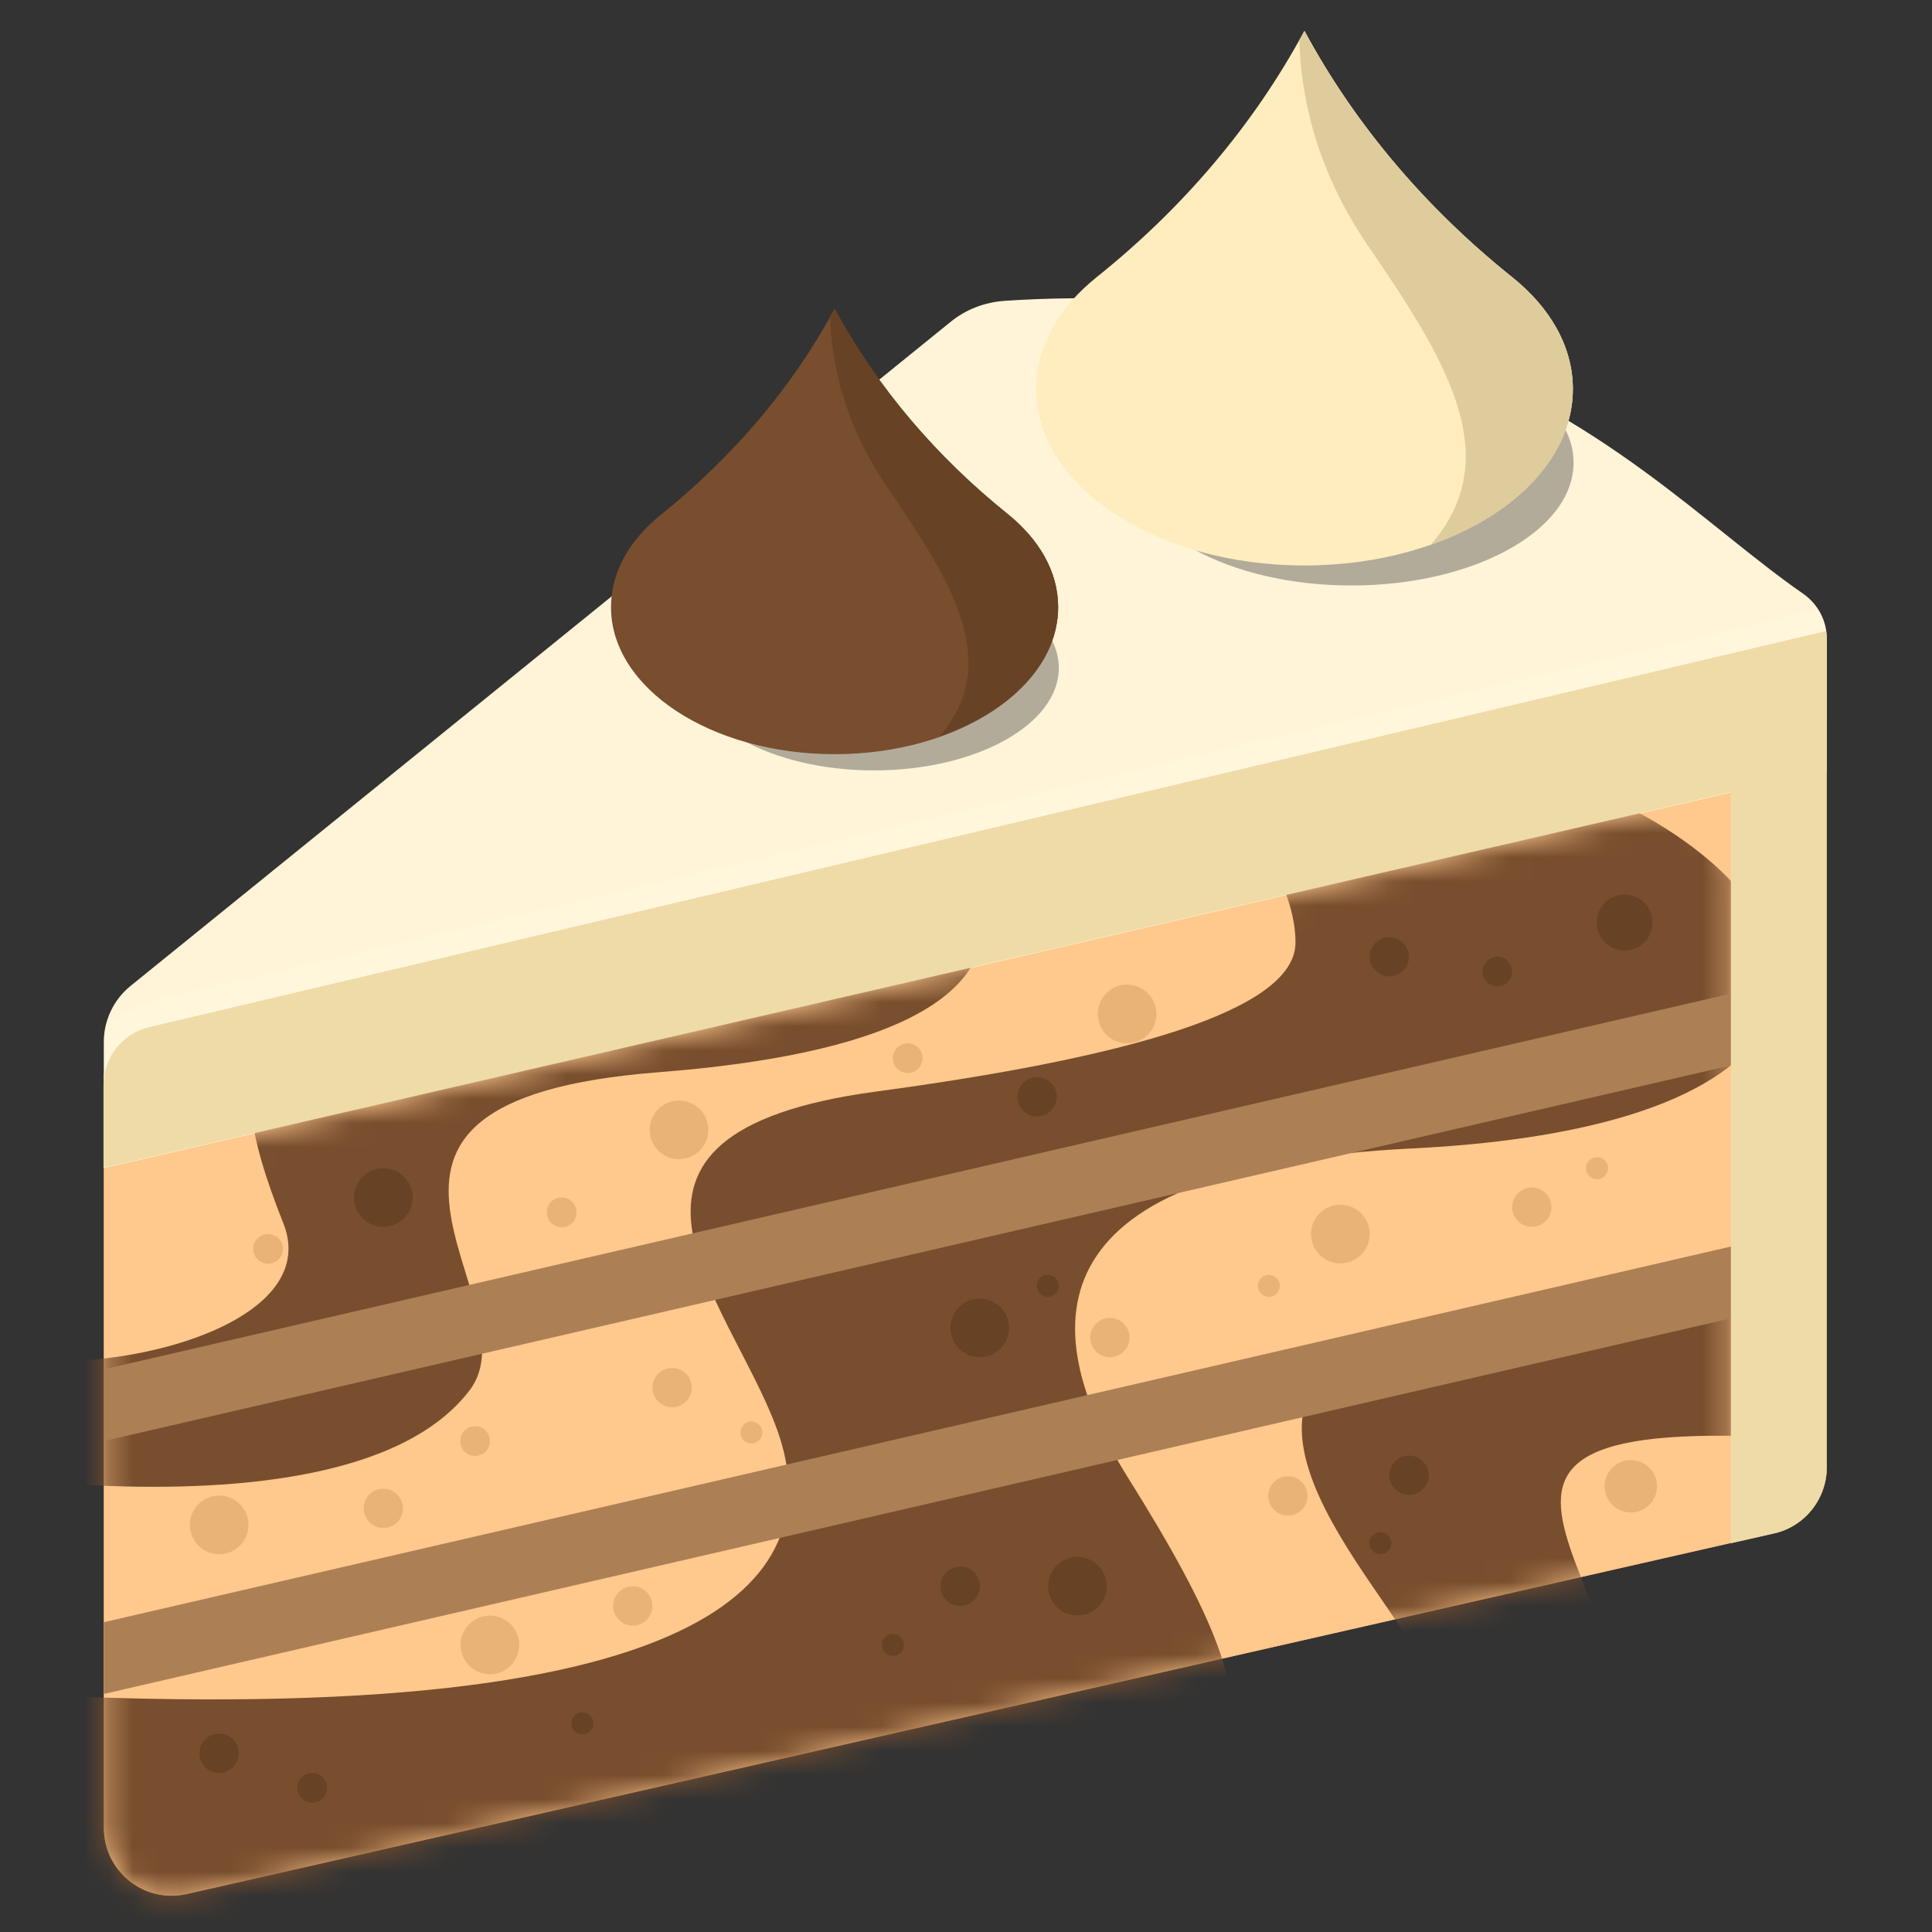 <svg xmlns="http://www.w3.org/2000/svg" fill="none" viewBox="0 0 80 80" height="80" width="80">
<rect x="0" y="0" width="80" height="80" fill="#333333" stroke="none"/>
<g clip-path="url(#clip0_125_4860)">
<path fill="#FDA332" d="M73.458 63.486L7.729 78.429C5.972 78.829 4.301 77.486 4.301 75.686V44.443L75.644 27.972V60.729C75.644 62.057 74.744 63.2 73.458 63.486Z"></path>
<path fill="#FFC88C" d="M73.458 63.486L7.729 78.429C5.972 78.829 4.301 77.486 4.301 75.686V44.443L75.644 27.972V60.729C75.644 62.057 74.744 63.2 73.458 63.486Z"></path>
<path fill="#A45F42" d="M71.686 28.9V63.885L73.458 63.485C74.729 63.2 75.644 62.057 75.644 60.742V27.985L71.686 28.9Z"></path>
<path fill="#FFF4D7" d="M58.572 14.414C51.958 12.071 44.544 12.257 41.601 12.457C40.772 12.514 39.986 12.814 39.344 13.343L5.401 40.829C4.701 41.4 4.301 42.243 4.301 43.143V48.371L75.644 31.9V26.457C75.644 25.714 75.287 25.029 74.686 24.6C70.601 21.771 66.444 17.2 58.572 14.414Z"></path>
<path fill="#FFF8E6" d="M75.644 30.072V26.472C75.644 26.029 75.515 25.6 75.287 25.243C67.886 26.986 10.244 40.572 6.858 41.3C5.944 41.5 5.115 41.9 4.401 42.372C4.329 42.615 4.301 42.872 4.301 43.129V45.243L75.644 30.072Z" opacity="0.35"></path>
<mask height="46" width="68" y="33" x="4" maskUnits="userSpaceOnUse" style="mask-type:luminance" id="mask0_125_4860">
<path fill="white" d="M4.301 50.586V75.8C4.301 77.586 5.958 78.9 7.701 78.514L69.529 64.4C70.787 64.114 71.686 62.986 71.686 61.686V36.314C71.686 34.529 70.029 33.2 68.287 33.614L6.444 47.871C5.186 48.171 4.301 49.286 4.301 50.586Z"></path>
</mask>
<g mask="url(#mask0_125_4860)">
<path fill="#784E2E" d="M27.258 44.4C11.815 45.6 22.286 53.872 19.443 57.572C16.586 61.315 9.329 61.8 3.515 61.486V56.329C8.043 56 13.057 53.957 11.729 50.643C8.729 43.114 10.357 41.014 19.986 41.215C25.429 41.329 26.672 39.014 26.586 37.2H40.586C41.315 40 39.5 43.443 27.258 44.4Z"></path>
</g>
<mask height="46" width="68" y="33" x="4" maskUnits="userSpaceOnUse" style="mask-type:luminance" id="mask1_125_4860">
<path fill="white" d="M4.301 50.586V75.8C4.301 77.586 5.958 78.9 7.701 78.514L69.529 64.4C70.787 64.114 71.686 62.986 71.686 61.686V36.314C71.686 34.529 70.029 33.2 68.287 33.614L6.444 47.871C5.186 48.171 4.301 49.286 4.301 50.586Z"></path>
</mask>
<g mask="url(#mask1_125_4860)">
<path fill="#784E2E" d="M58.429 47.557C43.015 48.315 42.644 54.7 46.715 61.2C53.858 72.6 52.358 74.586 40.444 78.486C31.387 81.429 10.601 81.3 3.229 81.029V70.257C32.158 71.358 33.972 64.072 32.158 59.143C30.23 53.858 23.344 46.943 36.272 45.2C46.444 43.829 53.644 41.886 53.644 39.029C53.644 37.2 52.501 35.2 51.301 33.629H67.815C76.629 38.4 76.801 46.657 58.429 47.557Z"></path>
</g>
<mask height="46" width="68" y="33" x="4" maskUnits="userSpaceOnUse" style="mask-type:luminance" id="mask2_125_4860">
<path fill="white" d="M4.301 50.586V75.8C4.301 77.586 5.958 78.9 7.701 78.514L69.529 64.4C70.787 64.114 71.686 62.986 71.686 61.686V36.314C71.686 34.529 70.029 33.2 68.287 33.614L6.444 47.871C5.186 48.171 4.301 49.286 4.301 50.586Z"></path>
</mask>
<g mask="url(#mask2_125_4860)">
<path fill="#784E2E" d="M79.144 52.614V59.614C77.787 59.686 76.301 59.671 74.673 59.571C55.958 58.414 69.473 65.686 67.73 76.286C67.144 79.886 64.758 82.357 61.858 84.057H46.087C66.858 79.414 59.887 70.371 57.973 67.371C55.373 63.314 47.187 54.057 65.587 54.557C71.944 54.743 76.244 53.9 79.144 52.614Z"></path>
</g>
<path fill="#684225" d="M9.886 72.6C9.886 73.058 9.515 73.415 9.072 73.415C8.615 73.415 8.258 73.043 8.258 72.6C8.258 72.158 8.629 71.786 9.072 71.786C9.529 71.786 9.886 72.143 9.886 72.6Z"></path>
<path fill="#684225" d="M13.543 74.029C13.543 74.372 13.272 74.644 12.929 74.644C12.586 74.644 12.315 74.372 12.315 74.029C12.315 73.686 12.586 73.415 12.929 73.415C13.272 73.415 13.543 73.686 13.543 74.029Z"></path>
<path fill="#E9B378" d="M28.581 47.907C29.2 47.65 29.494 46.94 29.238 46.32C28.981 45.701 28.271 45.407 27.651 45.663C27.032 45.92 26.737 46.63 26.994 47.25C27.251 47.869 27.961 48.164 28.581 47.907Z"></path>
<path fill="#E9B378" d="M10.259 63.422C10.413 62.77 10.009 62.116 9.356 61.962C8.703 61.807 8.049 62.212 7.895 62.864C7.741 63.517 8.145 64.171 8.798 64.325C9.451 64.479 10.105 64.075 10.259 63.422Z"></path>
<path fill="#E9B378" d="M21.468 68.392C21.622 67.739 21.218 67.085 20.565 66.931C19.912 66.777 19.258 67.181 19.104 67.834C18.95 68.487 19.354 69.141 20.007 69.295C20.66 69.449 21.314 69.045 21.468 68.392Z"></path>
<path fill="#684225" d="M40.572 56.2C41.242 56.2 41.786 55.656 41.786 54.986C41.786 54.315 41.242 53.772 40.572 53.772C39.901 53.772 39.357 54.315 39.357 54.986C39.357 55.656 39.901 56.2 40.572 56.2Z"></path>
<path fill="#E9B378" d="M55.5 52.314C56.171 52.314 56.715 51.771 56.715 51.1C56.715 50.429 56.171 49.886 55.5 49.886C54.83 49.886 54.286 50.429 54.286 51.1C54.286 51.771 54.83 52.314 55.5 52.314Z"></path>
<path fill="#684225" d="M45.797 65.96C45.951 65.308 45.547 64.654 44.894 64.499C44.242 64.345 43.587 64.75 43.433 65.402C43.279 66.055 43.683 66.709 44.336 66.863C44.989 67.017 45.643 66.613 45.797 65.96Z"></path>
<path fill="#E9B378" d="M47.136 43.108C47.756 42.852 48.05 42.141 47.793 41.522C47.537 40.902 46.826 40.608 46.207 40.864C45.587 41.121 45.293 41.831 45.55 42.451C45.806 43.071 46.517 43.365 47.136 43.108Z"></path>
<path fill="#684225" d="M42.943 46.229C43.393 46.229 43.758 45.864 43.758 45.415C43.758 44.965 43.393 44.6 42.943 44.6C42.494 44.6 42.129 44.965 42.129 45.415C42.129 45.864 42.494 46.229 42.943 46.229Z"></path>
<path fill="#E9B378" d="M27.829 58.272C28.279 58.272 28.643 57.908 28.643 57.458C28.643 57.008 28.279 56.644 27.829 56.644C27.379 56.644 27.015 57.008 27.015 57.458C27.015 57.908 27.379 58.272 27.829 58.272Z"></path>
<path fill="#E9B378" d="M45.958 56.201C46.408 56.201 46.772 55.836 46.772 55.387C46.772 54.937 46.408 54.572 45.958 54.572C45.508 54.572 45.144 54.937 45.144 55.387C45.144 55.836 45.508 56.201 45.958 56.201Z"></path>
<path fill="#E9B378" d="M63.428 50.8C63.878 50.8 64.243 50.436 64.243 49.986C64.243 49.536 63.878 49.172 63.428 49.172C62.979 49.172 62.614 49.536 62.614 49.986C62.614 50.436 62.979 50.8 63.428 50.8Z"></path>
<path fill="#684225" d="M59.158 61.086C59.158 61.543 58.786 61.9 58.344 61.9C57.901 61.9 57.529 61.529 57.529 61.086C57.529 60.629 57.901 60.272 58.344 60.272C58.786 60.272 59.158 60.643 59.158 61.086Z"></path>
<path fill="#684225" d="M40.572 65.686C40.572 66.143 40.2 66.5 39.758 66.5C39.3 66.5 38.943 66.129 38.943 65.686C38.943 65.229 39.315 64.871 39.758 64.871C40.2 64.857 40.572 65.229 40.572 65.686Z"></path>
<path fill="#E9B378" d="M53.329 62.758C53.779 62.758 54.143 62.393 54.143 61.943C54.143 61.494 53.779 61.129 53.329 61.129C52.879 61.129 52.515 61.494 52.515 61.943C52.515 62.393 52.879 62.758 53.329 62.758Z"></path>
<path fill="#E9B378" d="M27.014 66.501C27.014 66.958 26.643 67.315 26.2 67.315C25.757 67.315 25.386 66.944 25.386 66.501C25.386 66.044 25.757 65.686 26.2 65.686C26.643 65.686 27.014 66.044 27.014 66.501Z"></path>
<path fill="#684225" d="M58.343 39.615C58.343 40.072 57.972 40.429 57.529 40.429C57.086 40.429 56.715 40.058 56.715 39.615C56.715 39.158 57.086 38.801 57.529 38.801C57.972 38.801 58.343 39.172 58.343 39.615Z"></path>
<path fill="#E9B378" d="M15.872 63.272C16.322 63.272 16.686 62.908 16.686 62.458C16.686 62.008 16.322 61.644 15.872 61.644C15.422 61.644 15.058 62.008 15.058 62.458C15.058 62.908 15.422 63.272 15.872 63.272Z"></path>
<path fill="#684225" d="M15.871 50.801C16.542 50.801 17.086 50.257 17.086 49.586C17.086 48.916 16.542 48.372 15.871 48.372C15.201 48.372 14.657 48.916 14.657 49.586C14.657 50.257 15.201 50.801 15.871 50.801Z"></path>
<path fill="#E9B378" d="M23.872 50.2C23.872 50.543 23.601 50.815 23.258 50.815C22.915 50.815 22.644 50.543 22.644 50.2C22.644 49.857 22.915 49.586 23.258 49.586C23.601 49.586 23.872 49.857 23.872 50.2Z"></path>
<path fill="#E9B378" d="M20.286 59.672C20.286 60.015 20.015 60.286 19.672 60.286C19.329 60.286 19.058 60.015 19.058 59.672C19.058 59.329 19.329 59.058 19.672 59.058C20.015 59.058 20.286 59.329 20.286 59.672Z"></path>
<path fill="#E9B378" d="M31.572 59.315C31.572 59.557 31.372 59.772 31.114 59.772C30.872 59.772 30.657 59.572 30.657 59.315C30.657 59.072 30.857 58.857 31.114 58.857C31.372 58.872 31.572 59.072 31.572 59.315Z"></path>
<path fill="#684225" d="M43.843 53.243C43.843 53.486 43.643 53.7 43.386 53.7C43.129 53.7 42.929 53.5 42.929 53.243C42.929 53 43.129 52.786 43.386 52.786C43.643 52.786 43.843 53 43.843 53.243Z"></path>
<path fill="#E9B378" d="M53.001 53.243C53.001 53.486 52.8 53.7 52.543 53.7C52.3 53.7 52.086 53.5 52.086 53.243C52.086 53 52.286 52.786 52.543 52.786C52.8 52.8 53.001 53 53.001 53.243Z"></path>
<path fill="#E9B378" d="M66.129 48.829C66.382 48.829 66.586 48.625 66.586 48.372C66.586 48.12 66.382 47.915 66.129 47.915C65.876 47.915 65.672 48.12 65.672 48.372C65.672 48.625 65.876 48.829 66.129 48.829Z"></path>
<path fill="#E9B378" d="M67.529 62.629C68.129 62.629 68.615 62.143 68.615 61.544C68.615 60.944 68.129 60.458 67.529 60.458C66.93 60.458 66.443 60.944 66.443 61.544C66.443 62.143 66.93 62.629 67.529 62.629Z"></path>
<path fill="#684225" d="M24.114 71.815C24.367 71.815 24.572 71.61 24.572 71.358C24.572 71.105 24.367 70.9 24.114 70.9C23.862 70.9 23.657 71.105 23.657 71.358C23.657 71.61 23.862 71.815 24.114 71.815Z"></path>
<path fill="#684225" d="M37.429 68.114C37.429 68.357 37.229 68.572 36.972 68.572C36.729 68.572 36.515 68.371 36.515 68.114C36.515 67.871 36.715 67.657 36.972 67.657C37.229 67.657 37.429 67.857 37.429 68.114Z"></path>
<path fill="#684225" d="M57.158 64.358C57.41 64.358 57.615 64.153 57.615 63.9C57.615 63.648 57.41 63.443 57.158 63.443C56.905 63.443 56.7 63.648 56.7 63.9C56.7 64.153 56.905 64.358 57.158 64.358Z"></path>
<path fill="#684225" d="M67.271 39.357C67.91 39.357 68.428 38.839 68.428 38.2C68.428 37.561 67.91 37.043 67.271 37.043C66.632 37.043 66.114 37.561 66.114 38.2C66.114 38.839 66.632 39.357 67.271 39.357Z"></path>
<path fill="#E9B378" d="M38.2 43.815C38.2 44.158 37.929 44.429 37.586 44.429C37.243 44.429 36.972 44.158 36.972 43.815C36.972 43.472 37.243 43.2 37.586 43.2C37.929 43.2 38.2 43.472 38.2 43.815Z"></path>
<path fill="#684225" d="M62.614 40.228C62.614 40.571 62.343 40.843 62 40.843C61.657 40.843 61.386 40.571 61.386 40.228C61.386 39.886 61.657 39.614 62 39.614C62.343 39.614 62.614 39.886 62.614 40.228Z"></path>
<path fill="#E9B378" d="M11.715 51.715C11.715 52.057 11.443 52.329 11.1 52.329C10.758 52.329 10.486 52.057 10.486 51.715C10.486 51.372 10.758 51.1 11.1 51.1C11.443 51.1 11.715 51.372 11.715 51.715Z"></path>
<path fill="#AD7F55" d="M4.301 59.671L75.644 43.2V40.228L4.301 56.7V59.671Z"></path>
<path fill="#AD7F55" d="M4.301 70.143L75.644 53.672V50.7L4.301 67.172V70.143Z"></path>
<path fill="#3F3F3F" d="M55.958 24.244C61.039 24.244 65.158 21.967 65.158 19.158C65.158 16.349 61.039 14.072 55.958 14.072C50.877 14.072 46.758 16.349 46.758 19.158C46.758 21.967 50.877 24.244 55.958 24.244Z" opacity="0.4"></path>
<path fill="#FFEDBF" d="M54.029 1.3L54.015 1.286L54 1.3C51.872 5.243 48.915 8.672 45.415 11.472C43.843 12.729 42.9 14.343 42.9 16.1C42.9 20.143 47.872 23.415 54.015 23.415C60.157 23.415 65.129 20.143 65.129 16.1C65.129 14.343 64.186 12.729 62.615 11.472C59.115 8.672 56.157 5.243 54.029 1.3Z"></path>
<path fill="#DECC9D" d="M65.129 16.115C65.129 14.358 64.186 12.743 62.615 11.486C59.115 8.686 56.158 5.258 54.029 1.315L54.015 1.286L54.001 1.3C53.944 1.429 53.872 1.543 53.801 1.658C53.858 3.743 54.386 6.858 56.615 10.129C59.786 14.772 62.444 18.886 59.244 22.558C62.758 21.329 65.129 18.9 65.129 16.115Z"></path>
<path fill="#DECC9D" d="M65.129 16.115C65.129 14.358 64.186 12.744 62.615 11.486C60.758 10.001 59.058 8.344 57.558 6.529C57.986 7.758 58.615 9.072 59.529 10.415C61.872 13.844 63.929 16.986 63.558 19.872C64.558 18.758 65.129 17.486 65.129 16.115Z" opacity="0.5"></path>
<path fill="#3F3F3F" d="M36.186 31.901C40.415 31.901 43.844 30.001 43.844 27.658C43.844 25.315 40.415 23.415 36.186 23.415C31.957 23.415 28.529 25.315 28.529 27.658C28.529 30.001 31.957 31.901 36.186 31.901Z" opacity="0.4"></path>
<path fill="#784E2E" d="M34.572 12.815L34.558 12.801L34.544 12.815C32.772 16.101 30.301 18.944 27.401 21.287C26.087 22.329 25.301 23.672 25.301 25.144C25.301 28.501 29.444 31.229 34.558 31.229C39.672 31.229 43.815 28.501 43.815 25.144C43.815 23.686 43.029 22.344 41.715 21.287C38.815 18.944 36.358 16.087 34.572 12.815Z"></path>
<path fill="#684225" d="M43.815 25.129C43.815 23.672 43.029 22.329 41.715 21.272C38.801 18.929 36.344 16.086 34.572 12.8L34.558 12.786L34.544 12.8C34.486 12.9 34.429 13 34.372 13.1C34.415 14.843 34.872 17.429 36.715 20.143C39.358 24.015 41.558 27.429 38.901 30.486C41.844 29.472 43.815 27.458 43.815 25.129Z"></path>
<path fill="#684225" d="M43.815 25.129C43.815 23.672 43.029 22.329 41.715 21.272C40.172 20.029 38.758 18.658 37.501 17.144C37.858 18.172 38.387 19.258 39.144 20.372C41.087 23.229 42.801 25.844 42.501 28.244C43.344 27.329 43.815 26.272 43.815 25.129Z" opacity="0.5"></path>
<path fill="#EFDBA7" d="M71.686 63.9L73.458 63.5C74.729 63.215 75.643 62.072 75.643 60.758V31.9V27.986V26.458C75.643 26.343 75.629 26.243 75.615 26.129L6.186 42.529C5.072 42.786 4.286 43.786 4.286 44.929C4.286 46.472 4.286 48.358 4.286 48.358L71.672 32.8V63.9H71.686Z"></path>
</g>
<defs>
<clipPath id="clip0_125_4860">
<rect fill="white" height="80" width="80"></rect>
</clipPath>
</defs>
</svg>
